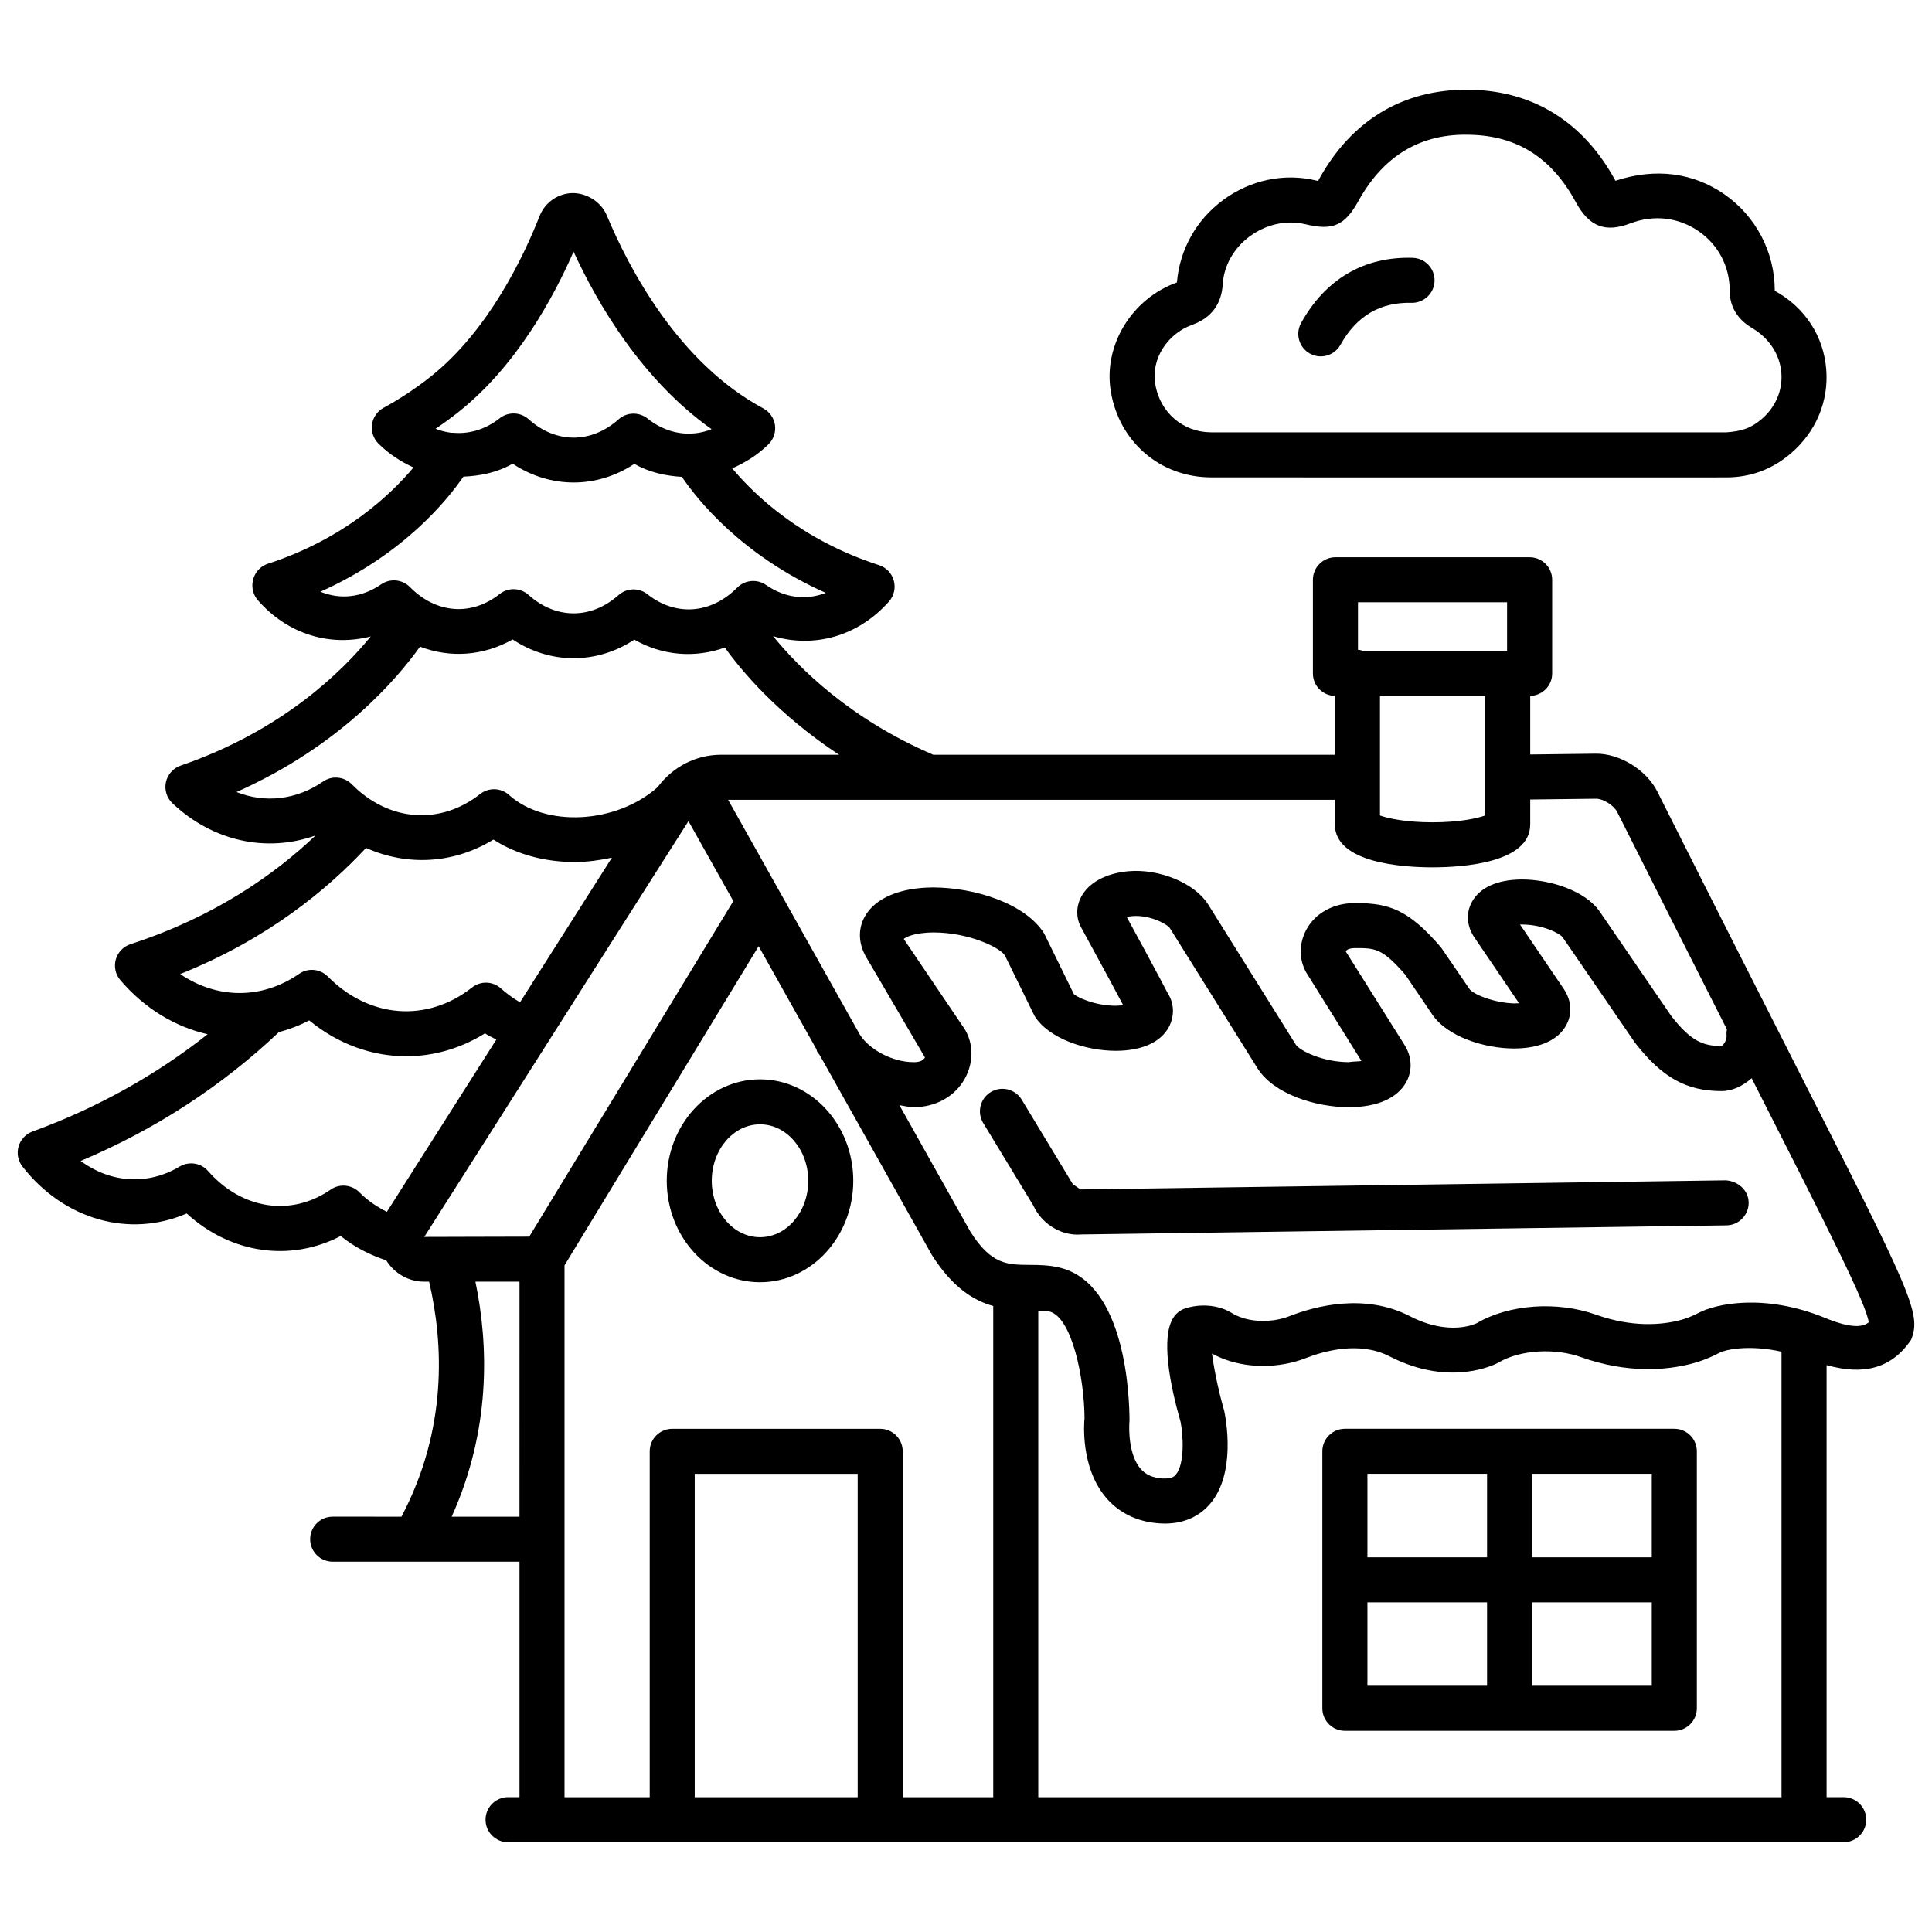<?xml version="1.0" encoding="UTF-8"?>
<!-- Uploaded to: ICON Repo, www.svgrepo.com, Generator: ICON Repo Mixer Tools -->
<svg width="800px" height="800px" version="1.1" viewBox="144 144 512 512" xmlns="http://www.w3.org/2000/svg">
 <defs>
  <clipPath id="a">
   <path d="m148.09 195h503.81v438h-503.81z"/>
  </clipPath>
 </defs>
 <g clip-path="url(#a)">
  <path d="m619.59 425.75c-9.324-18.359-21.242-41.828-36.363-71.938-2.914-5.836-10.082-10.184-16.391-10.082l-17.309 0.211v-15.52c3.215-0.09 5.812-2.695 5.812-5.934v-24.848c0-3.293-2.68-5.965-5.973-5.965h-51.457c-3.293 0-5.973 2.672-5.973 5.965v24.848c0 3.242 2.606 5.856 5.828 5.938v15.59h-106.43c-22.109-9.461-35.676-23.078-42.449-31.422 10.75 3.176 22.43 0.16 30.703-9.191 1.332-1.508 1.812-3.59 1.281-5.527-0.531-1.945-2.004-3.488-3.918-4.109-20.508-6.625-32.844-18.414-38.91-25.648 3.434-1.516 6.727-3.512 9.633-6.394 1.34-1.332 1.969-3.227 1.699-5.098-0.277-1.863-1.422-3.496-3.09-4.394-22.539-12.086-35.66-37.219-41.473-51.129-1.527-3.648-5.309-5.914-8.988-5.938-3.926 0.043-7.402 2.457-8.844 6.133-4.188 10.637-13.504 30.297-28.766 42.441-4.019 3.191-8.246 5.996-12.559 8.332-1.652 0.895-2.789 2.519-3.066 4.387-0.27 1.855 0.355 3.742 1.684 5.078 2.812 2.816 5.988 4.824 9.305 6.348-6.051 7.211-18.297 18.898-38.602 25.52-3.023 0.992-4.719 4.254-3.883 7.328 0.234 0.875 0.672 1.676 1.266 2.359 8.051 9.188 19.344 12.301 29.906 9.57-7.668 9.375-23.543 25.004-50.398 34.234-1.973 0.676-3.453 2.34-3.898 4.387-0.438 2.039 0.219 4.16 1.734 5.594 10.754 10.172 25.086 13.137 37.934 8.527-10.723 10.195-26.605 21.527-49.043 28.809-1.895 0.613-3.359 2.133-3.906 4.059-0.539 1.922-0.082 3.984 1.219 5.5 6.5 7.578 14.598 12.371 23.121 14.309-13.715 10.832-29.238 19.516-46.418 25.785-1.793 0.656-3.16 2.129-3.688 3.961-0.531 1.836-0.145 3.809 1.027 5.32 11.094 14.215 28.426 18.961 43.527 12.441 11.613 10.621 27.383 12.945 40.816 5.973 3.672 2.957 7.789 5.047 12.062 6.438 2.16 3.473 5.914 5.652 10.031 5.652h1.336c3.848 16.488 4.848 39.215-7.336 62.285l-18.227-0.004c-3.293 0-5.965 2.672-5.965 5.965s2.672 5.965 5.965 5.965h21.809c0.027 0 0.055 0.023 0.082 0.023 0.031 0 0.055-0.023 0.082-0.023h27.539v62.406h-3.031c-3.293 0-5.965 2.68-5.965 5.973s2.672 5.973 5.965 5.973h353.96c3.293 0 5.973-2.68 5.973-5.973s-2.68-5.973-5.973-5.973h-4.531v-114.5c9.742 2.75 17.223 0.973 22.422-6.746 2.727-7.035 0.191-12.039-30.902-73.273zm-115.71-122.14h39.512v12.914h-37.996c-0.488-0.145-0.98-0.293-1.516-0.305zm33.699 24.848v31.652c-2.184 0.793-6.934 1.812-13.941 1.812-6.992 0-11.742-1.02-13.93-1.812v-31.652zm-39.82 27.492v6.527c0 10.27 18.094 11.379 25.875 11.379s25.891-1.105 25.891-11.379v-6.602l17.453-0.211h0.031c1.852 0 4.691 1.785 5.551 3.504 11.453 22.797 21.051 41.766 29.09 57.617-0.055 0.473-0.16 0.938-0.094 1.434 0.188 1.473-0.934 2.84-1.312 2.988-4.836 0-8.086-1.23-13.316-7.926l-18.953-27.652c-3.844-5.629-13.273-8.559-20.629-8.559h-0.102c-6.484 0.031-11.176 2.176-13.23 6.055-1.559 2.934-1.297 6.34 0.727 9.332l11.828 17.41c-0.379 0.031-0.816 0.051-1.281 0.051-5.406-0.145-10.957-2.469-11.859-3.816l-7.562-11.051c-8.609-10.016-13.766-11.719-22.582-11.719h-0.363c-5.609 0.023-10.387 2.672-12.75 7.082-2.07 3.84-1.922 8.406 0.305 11.801l14.32 22.953c-0.816 0.168-2.098 0.082-3.352 0.312-6.863 0-13.012-3.039-14.043-4.641l-23.309-37.281c-3.613-5.602-12.969-9.398-21.082-8.668-5.93 0.539-10.488 3.008-12.484 6.781-1.383 2.602-1.383 5.629-0.031 8.078 6.352 11.617 9.574 17.637 11.176 20.668-0.555 0.066-1.34 0.035-1.996 0.117-5.902 0-10.648-2.543-11.086-3.074l-7.867-16.055c-5.012-8.004-18.402-12.188-29.43-12.223-8.801 0.035-15.406 2.848-18.109 7.707-1.887 3.379-1.711 7.371 0.523 11.023l15.422 26.34c-0.562 0.816-1.363 1.254-3.043 1.23-5.488 0-11.602-3.246-14.184-7.242l-34.941-62.285zm-232.13-102.86c0.008-0.008 0.008-0.008 0.008-0.008 15.188-12.086 25.016-30.156 30.363-42.391 6.394 13.914 18.102 33.945 36.578 47.051-5.586 2.231-11.766 1.312-16.988-2.828-2.285-1.812-5.527-1.703-7.68 0.227-7.242 6.453-16.602 6.453-23.82-0.043-1.129-1.012-2.555-1.523-3.984-1.523-1.305 0-2.609 0.422-3.691 1.273-3.742 2.949-7.949 4.176-12.086 3.859-0.254-0.039-0.496-0.016-0.75-0.02-1.398-0.172-2.785-0.512-4.141-1.055 2.106-1.426 4.172-2.941 6.191-4.543zm-36.715 47.715c22.094-9.883 33.754-24.461 37.887-30.488 4.473-0.195 8.93-1.074 13.059-3.43 4.996 3.32 10.578 4.981 16.164 4.981 5.551 0 11.109-1.645 16.086-4.934 3.988 2.281 8.281 3.176 12.602 3.445 3.996 5.883 15.688 20.73 38.121 30.742-5.18 2.019-10.832 1.355-15.828-2.098-2.367-1.645-5.602-1.348-7.637 0.699-6.965 7-16.289 7.688-23.785 1.762-2.266-1.805-5.523-1.703-7.672 0.227-7.242 6.438-16.594 6.453-23.82-0.043-2.172-1.945-5.414-2.047-7.68-0.246-7.488 5.922-16.82 5.207-23.77-1.844-2.047-2.062-5.258-2.359-7.637-0.723-5.09 3.519-10.875 4.106-16.09 1.949zm-22.246 53.09c27.523-12.227 42.676-30.148 48.641-38.527 7.981 3.066 16.812 2.477 24.547-1.91 4.996 3.32 10.578 4.981 16.164 4.981 5.551 0 11.109-1.645 16.086-4.93 7.535 4.309 16.137 4.914 24 2.098 4.394 6.199 14.105 17.742 30.262 28.41h-31.258c-6.75 0-12.871 3.246-16.844 8.594-10.957 9.734-29.695 10.742-39.363 2.074-2.172-1.953-5.414-2.039-7.68-0.246-10.578 8.34-24.242 7.293-33.984-2.594-2.055-2.062-5.266-2.375-7.637-0.715-7.106 4.891-15.426 5.758-22.934 2.766zm-14.914 48.238c23.309-9.324 39.039-22.48 49.25-33.422 10.891 4.859 23.223 4.242 33.758-2.215 6.148 3.984 13.762 5.953 21.57 5.953 3.285 0 6.574-0.469 9.832-1.16l-24.359 38.34c-1.75-1.051-3.445-2.246-5.039-3.672-2.172-1.969-5.414-2.055-7.68-0.254-11.895 9.355-27.246 8.18-38.188-2.898-2.047-2.07-5.273-2.383-7.637-0.723-9.945 6.863-21.789 6.664-31.508 0.051zm54.773 63.016c-2.586-1.32-5.078-2.941-7.269-5.16-2.039-2.07-5.266-2.383-7.637-0.723-10.488 7.242-23.543 5.246-32.477-4.926-1.902-2.172-5.062-2.66-7.547-1.188-8.5 5.078-18.312 4.32-26.238-1.477 19.797-8.344 37.406-19.828 52.543-34.141 2.727-0.766 5.426-1.734 8.031-3.129 7.656 6.309 16.684 9.512 25.73 9.512 7.16 0 14.336-2.012 20.863-6.066 0.941 0.684 2.019 1.059 3 1.656zm35.145 80.785h-17.973c10.383-23.016 9.82-45.309 6.289-62.285h11.684l-0.004 62.285zm-18.379-74.156c-0.211-0.031-0.43 0.012-0.645 0.004l-6.215 0.016 70.016-110.19 11.891 21.195-54.086 88.922zm108 148.5h-43.184v-85.695h43.184zm35.93 0h-23.996v-91.664c0-3.293-2.672-5.965-5.965-5.965h-55.117c-3.293 0-5.965 2.672-5.965 5.965v91.664h-22.578v-140.95l51.445-84.57 15.332 27.328c0.066 0.18 0.059 0.375 0.145 0.551 0.18 0.371 0.531 0.66 0.738 1.023l29.684 52.906c5.484 8.664 11.117 12.117 16.273 13.543v130.17zm208.9 0h-196.97v-128.95c0.98 0.047 2.09 0.012 2.898 0.211 6.055 1.5 9.305 17.738 9.359 28.277-0.133 1.312-1.094 13.07 5.699 21.074 3.465 4.086 8.375 6.445 14.191 6.816 0.48 0.035 0.945 0.051 1.398 0.051 6.121 0 9.836-2.746 11.918-5.144 7.035-8.102 4.254-22.656 3.816-24.703-1.836-6.426-2.812-11.977-3.25-15.203 1.574 0.867 3.309 1.582 5.156 2.121 6.281 1.836 13.664 1.473 19.801-0.945 4.879-1.895 14.203-4.488 22.059-0.453 16.406 8.438 28.41 1.969 29.023 1.609 5.594-3.301 14.758-3.875 21.75-1.383 12.383 4.398 22.598 3.438 28.949 1.836 2.695-0.676 5.332-1.699 7.809-3.016 1.371-0.742 7.59-2.234 16.391-0.258zm11.598-127c-16.145-6.609-29.023-3.766-33.598-1.34-1.633 0.875-3.352 1.543-5.113 1.98-4.734 1.188-12.43 1.902-22.043-1.508-10.344-3.68-23.137-2.738-31.586 2.234-0.277 0.141-7.227 3.578-17.703-1.82-12.004-6.207-25.133-2.695-31.891-0.051-3.688 1.465-8.332 1.703-12.094 0.605-1.223-0.363-2.316-0.84-3.234-1.406-3.25-2.023-7.852-2.602-12.223-1.281-1.266 0.387-2.375 1.188-3.133 2.281-3.641 5.18-1.004 18.195 1.75 27.793 0.742 3.539 1.121 11.293-1.254 14.031-0.305 0.348-0.816 1.121-3.527 1.012-2.609-0.176-4.457-0.996-5.844-2.609-3.004-3.519-3.133-10.008-2.898-12.793-0.016-5.996-0.918-36.125-18.414-40.453-2.856-0.707-5.637-0.727-8.086-0.742-5.879-0.035-10.125-0.059-15.641-8.754l-18.828-33.562c1.246 0.168 2.469 0.52 3.719 0.52h0.125c5.812-0.023 10.848-2.848 13.469-7.539 2.359-4.238 2.367-9.258-0.031-13.172l-16.137-23.863c0.32-0.355 2.609-1.703 7.84-1.727h0.141c9.141 0 17.418 3.914 18.816 6.078l7.867 16.055c3.805 6.066 13.68 9.223 21.52 9.223h0.133c6.789-0.031 11.727-2.242 13.914-6.25 1.602-2.965 1.414-6.41-0.234-8.93 0 0-1.906-3.781-10.914-20.289 0.422-0.086 0.918-0.168 1.5-0.219 4.531-0.387 9.164 2.062 9.934 3.176l23.312 37.277c4.297 6.703 15.355 10.184 24.125 10.184h0.145c7.43-0.031 12.793-2.426 15.109-6.731 1.691-3.148 1.441-6.812-0.613-9.953l-15.457-24.594c0.059-0.27 0.699-0.867 2.332-0.875 5.418-0.043 7.301-0.031 13.434 7.031l7.109 10.477c3.992 5.981 13.914 9.082 21.691 9.082h0.133c6.773-0.031 11.672-2.258 13.781-6.281 1.602-3.016 1.324-6.504-0.758-9.574l-11.539-16.988c0.176 0 0.32-0.016 0.523-0.008 5.477 0 10.023 2.359 10.766 3.371l19.172 27.953c7.184 9.223 13.621 12.812 22.945 12.812 2.883 0 5.633-1.363 7.977-3.406 0.227 0.449 0.496 0.98 0.723 1.426 19.961 39.309 29.605 58.301 30.305 63.246-1.258 1.098-4.016 1.957-11.516-1.129z"/>
 </g>
 <path d="m345.41 430.03c-13.629 0-24.715 12.062-24.715 26.887 0 14.824 11.086 26.887 24.715 26.887s24.715-12.062 24.715-26.887c0.004-14.824-11.086-26.887-24.715-26.887zm0 41.844c-7.051 0-12.785-6.707-12.785-14.957 0-8.246 5.734-14.957 12.785-14.957s12.785 6.707 12.785 14.957c0 8.246-5.731 14.957-12.785 14.957z"/>
 <path d="m601.36 456.8-170.98 2.41c-0.145 0-1.852-1.305-1.996-1.305h-0.016l-13.602-22.48c-1.703-2.82-5.383-3.731-8.195-2.019-2.82 1.703-3.723 5.375-2.019 8.195l13.301 21.898c2.176 4.707 6.93 7.688 11.691 7.688 0.336 0 0.672-0.016 1.004-0.043l170.98-2.41c3.293-0.043 5.93-2.754 5.887-6.055-0.055-3.293-2.82-5.644-6.055-5.879z"/>
 <path d="m587.71 522.64h-87.301c-3.293 0-5.973 2.672-5.973 5.965v68.105c0 3.293 2.68 5.973 5.973 5.973h87.301c3.293 0 5.973-2.68 5.973-5.973v-68.105c0-3.293-2.68-5.965-5.973-5.965zm-49.625 68.098h-31.703v-22.109h31.703zm0-34.043h-31.703v-22.125h31.703zm43.652 34.043h-31.703v-22.109h31.703zm0-34.043h-31.703v-22.125h31.703z"/>
 <path d="m464.95 270.51 47.512 0.016 88.977-0.008h0.043c6.41 0 12.137-2.121 17.047-6.301 6.703-5.699 10.141-13.855 9.441-22.379-0.699-8.676-5.551-16.332-13.637-20.77 0.016-10.191-4.969-19.754-13.359-25.586-8.172-5.676-18.195-7.102-28.863-3.578-0.016-0.016-0.016-0.035-0.031-0.059-8.32-15.328-21.477-23.641-38.07-24.055-0.453-0.016-0.902-0.016-1.371-0.016-16.973 0-30.449 8.145-39.031 23.629-0.117 0.195-0.219 0.379-0.305 0.555-0.16-0.043-0.336-0.082-0.508-0.125-8.465-2.039-17.469-0.152-24.695 5.203-7.094 5.25-11.465 13.113-12.207 21.809-11.992 4.312-19.523 16.703-17.527 28.82 2.18 13.43 13.125 22.828 26.586 22.844zm-5.012-40.426c5.043-1.82 7.766-5.434 8.102-10.762 0.293-4.918 2.898-9.543 7.152-12.691 3.25-2.402 7.051-3.664 10.855-3.664 1.324 0 2.637 0.152 3.949 0.465 7.211 1.754 10.402 0.355 14.043-6.242 6.715-12.098 16.684-17.93 29.676-17.469 12.414 0.305 21.535 6.133 27.871 17.824 3.57 6.551 7.824 8.203 14.57 5.617 6.176-2.332 12.719-1.551 18.008 2.121 5.246 3.641 8.246 9.383 8.219 15.766 0 6.324 4.617 9.098 6.133 10.008 4.414 2.66 7.168 6.941 7.562 11.742 0.379 4.656-1.543 9.141-5.289 12.32-2.738 2.34-5.231 3.168-9.34 3.461l-136.47-0.008c-7.519-0.016-13.609-5.289-14.844-12.836-1.078-6.531 3.133-13.254 9.805-15.652z"/>
 <path d="m491.13 237.7c0.918 0.508 1.906 0.75 2.898 0.75 2.098 0 4.121-1.105 5.215-3.074 4.269-7.699 10.621-11.348 18.824-11.117 3.277 0.051 6.031-2.527 6.106-5.812 0.086-3.293-2.508-6.031-5.812-6.121-12.863-0.387-23.094 5.637-29.547 17.266-1.602 2.879-0.555 6.516 2.316 8.109z"/>
</svg>